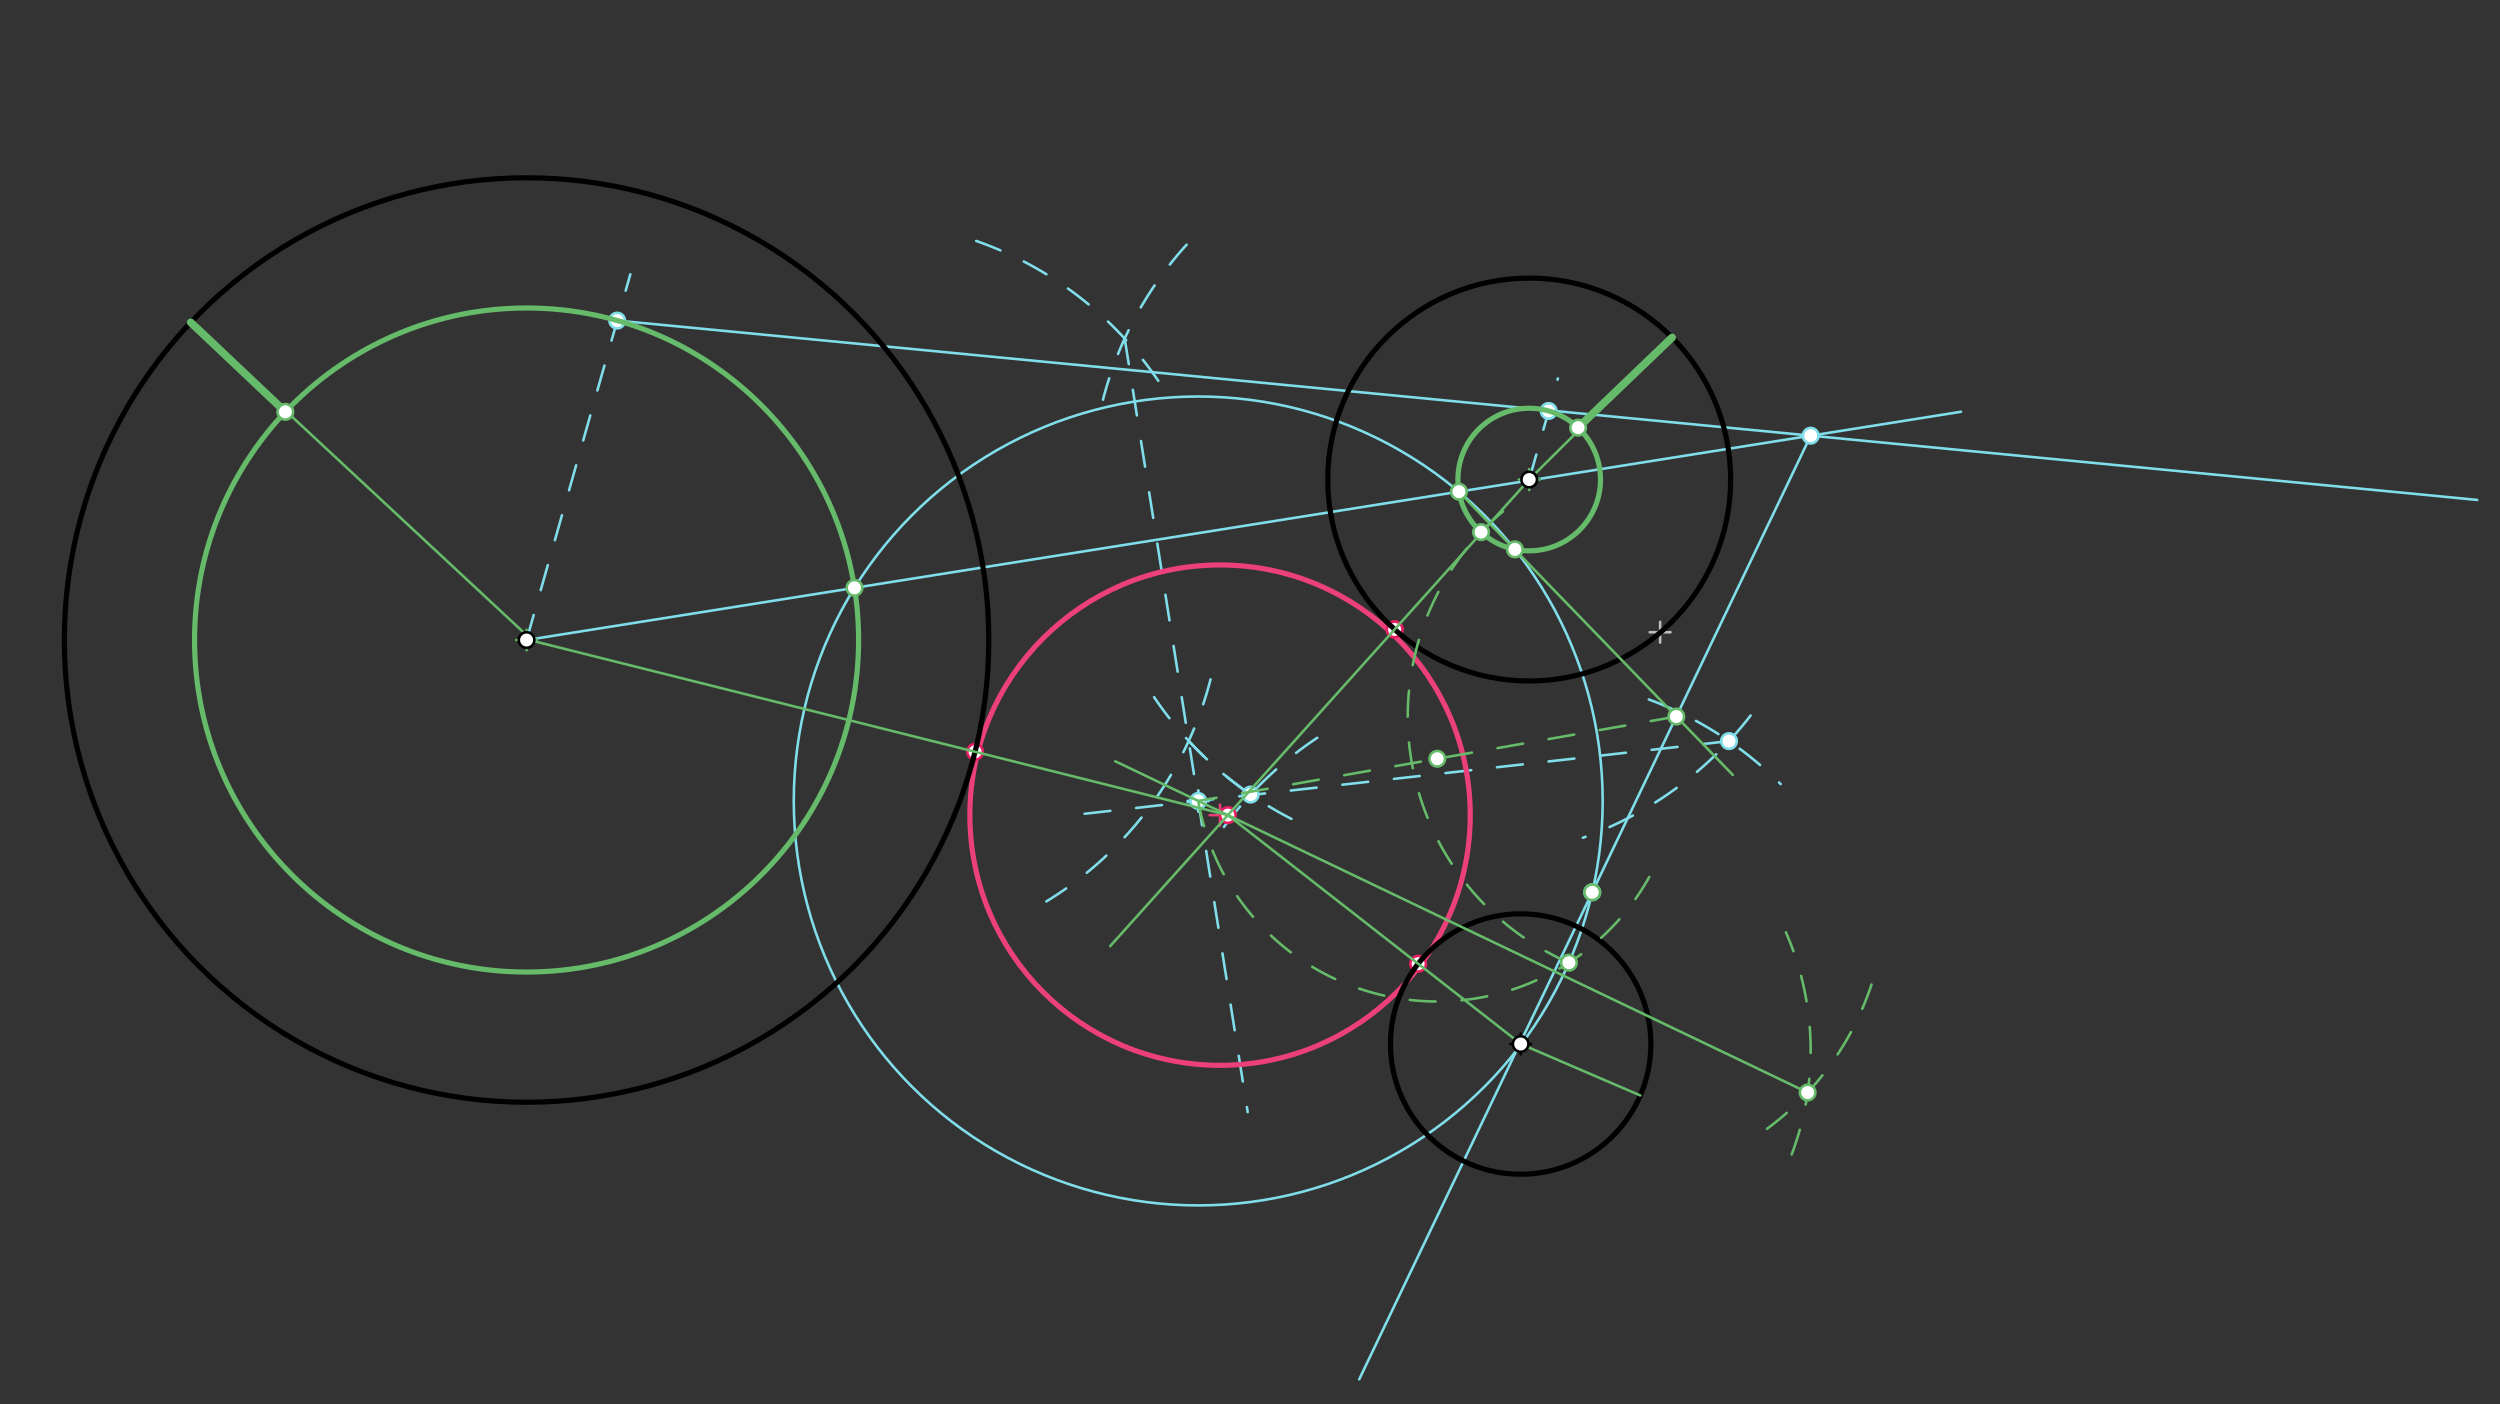 <svg xmlns="http://www.w3.org/2000/svg" class="svg--816" height="100%" preserveAspectRatio="xMidYMid meet" viewBox="0 0 963.78 541.417" width="100%"><rect x="0" y="0" width="963.78" height="541.417" fill="#333333" stroke="none"/><defs><marker id="marker-arrow" markerHeight="16" markerUnits="userSpaceOnUse" markerWidth="24" orient="auto-start-reverse" refX="24" refY="4" viewBox="0 0 24 8"><path d="M 0 0 L 24 4 L 0 8 z" stroke="inherit"></path></marker></defs><g class="aux-layer--949"><g class="element--733"><g class="center--a87"><line x1="636" y1="243.734" x2="644" y2="243.734" stroke="#BDBDBD" stroke-width="1" stroke-linecap="round"></line><line x1="640" y1="239.734" x2="640" y2="247.734" stroke="#BDBDBD" stroke-width="1" stroke-linecap="round"></line><circle class="hit--87b" cx="640" cy="243.734" r="4" stroke="none" fill="transparent"></circle></g><circle cx="640" cy="243.734" fill="none" r="1035.798" stroke="#BDBDBD" stroke-dasharray="none" stroke-width="1"></circle></g><g class="element--733"><g class="center--a87"><line x1="585.528" y1="184.869" x2="593.528" y2="184.869" stroke="#BDBDBD" stroke-width="1" stroke-linecap="round"></line><line x1="589.528" y1="180.869" x2="589.528" y2="188.869" stroke="#BDBDBD" stroke-width="1" stroke-linecap="round"></line><circle class="hit--87b" cx="589.528" cy="184.869" r="4" stroke="none" fill="transparent"></circle></g><circle cx="589.528" cy="184.869" fill="none" r="77.657" stroke="#BDBDBD" stroke-dasharray="none" stroke-width="1"></circle></g><g class="element--733"><line stroke="#80DEEA" stroke-dasharray="10" stroke-linecap="round" stroke-width="1" x1="203" x2="243" y1="246.734" y2="105.734"></line></g><g class="element--733"><line stroke="#80DEEA" stroke-dasharray="10" stroke-linecap="round" stroke-width="1" x1="589.528" x2="600.587" y1="184.869" y2="145.887"></line></g><g class="element--733"><line stroke="#80DEEA" stroke-dasharray="none" stroke-linecap="round" stroke-width="1" x1="237.934" x2="955" y1="123.593" y2="192.734"></line></g><g class="element--733"><line stroke="#80DEEA" stroke-dasharray="none" stroke-linecap="round" stroke-width="1" x1="203" x2="756" y1="246.734" y2="158.734"></line></g><g class="element--733"><line stroke="#80DEEA" stroke-dasharray="none" stroke-linecap="round" stroke-width="1" x1="698.04" x2="524" y1="167.958" y2="531.734"></line></g><g class="element--733"><path d="M 376.351 92.885 A 141.732 141.732 0 0 1 451.062 153.893" fill="none" stroke="#80DEEA" stroke-dasharray="10" stroke-linecap="round" stroke-width="1"></path></g><g class="element--733"><path d="M 466.679 261.909 A 141.732 141.732 0 0 1 403.386 347.513" fill="none" stroke="#80DEEA" stroke-dasharray="10" stroke-linecap="round" stroke-width="1"></path></g><g class="element--733"><path d="M 457.449 94.328 A 141.732 141.732 0 0 0 425.217 154.082" fill="none" stroke="#80DEEA" stroke-dasharray="10" stroke-linecap="round" stroke-width="1"></path></g><g class="element--733"><path d="M 444.934 268.779 A 141.732 141.732 0 0 0 480.342 305.067" fill="none" stroke="#80DEEA" stroke-dasharray="10" stroke-linecap="round" stroke-width="1"></path></g><g class="element--733"><line stroke="#80DEEA" stroke-dasharray="10" stroke-linecap="round" stroke-width="1" x1="433.584" x2="481" y1="130.515" y2="428.734"></line></g><g class="element--733"><path d="M 674.866 275.844 A 141.732 141.732 0 0 1 610.221 322.972" fill="none" stroke="#80DEEA" stroke-dasharray="10" stroke-linecap="round" stroke-width="1"></path></g><g class="element--733"><path d="M 635.66 269.649 A 141.732 141.732 0 0 1 686.463 302.272" fill="none" stroke="#80DEEA" stroke-dasharray="10" stroke-linecap="round" stroke-width="1"></path></g><g class="element--733"><path d="M 507.8 284.434 A 141.732 141.732 0 0 0 471.125 319.796" fill="none" stroke="#80DEEA" stroke-dasharray="10" stroke-linecap="round" stroke-width="1"></path></g><g class="element--733"><path d="M 458.244 285.611 A 141.732 141.732 0 0 0 505.811 319.462" fill="none" stroke="#80DEEA" stroke-dasharray="10" stroke-linecap="round" stroke-width="1"></path></g><g class="element--733"><line stroke="#80DEEA" stroke-dasharray="10" stroke-linecap="round" stroke-width="1" x1="666.554" x2="418" y1="285.707" y2="313.734"></line></g><g class="element--733"><g class="center--a87"><line x1="457.928" y1="308.781" x2="465.928" y2="308.781" stroke="#80DEEA" stroke-width="1" stroke-linecap="round"></line><line x1="461.928" y1="304.781" x2="461.928" y2="312.781" stroke="#80DEEA" stroke-width="1" stroke-linecap="round"></line><circle class="hit--87b" cx="461.928" cy="308.781" r="4" stroke="none" fill="transparent"></circle></g><circle cx="461.928" cy="308.781" fill="none" r="790.422" stroke="#80DEEA" stroke-dasharray="none" stroke-width="1"></circle></g><g class="element--733"><g class="center--a87"><line x1="457.928" y1="308.781" x2="465.928" y2="308.781" stroke="#80DEEA" stroke-width="1" stroke-linecap="round"></line><line x1="461.928" y1="304.781" x2="461.928" y2="312.781" stroke="#80DEEA" stroke-width="1" stroke-linecap="round"></line><circle class="hit--87b" cx="461.928" cy="308.781" r="4" stroke="none" fill="transparent"></circle></g><circle cx="461.928" cy="308.781" fill="none" r="155.922" stroke="#80DEEA" stroke-dasharray="none" stroke-width="1"></circle></g><g class="element--733"><g class="center--a87"><line x1="466.344" y1="314.243" x2="474.344" y2="314.243" stroke="#EC407A" stroke-width="1" stroke-linecap="round"></line><line x1="470.344" y1="310.243" x2="470.344" y2="318.243" stroke="#EC407A" stroke-width="1" stroke-linecap="round"></line><circle class="hit--87b" cx="470.344" cy="314.243" r="4" stroke="none" fill="transparent"></circle></g><circle cx="470.344" cy="314.243" fill="none" r="96.449" stroke="#EC407A" stroke-dasharray="none" stroke-width="2"></circle></g><g class="element--733"><circle cx="237.934" cy="123.593" r="3" stroke="#80DEEA" stroke-width="1" fill="#ffffff"></circle>}</g><g class="element--733"><circle cx="597.029" cy="158.429" r="3" stroke="#80DEEA" stroke-width="1" fill="#ffffff"></circle>}</g><g class="element--733"><circle cx="698.04" cy="167.958" r="3" stroke="#80DEEA" stroke-width="1" fill="#ffffff"></circle>}</g><g class="element--733"><circle cx="482.125" cy="306.313" r="3" stroke="#80DEEA" stroke-width="1" fill="#ffffff"></circle>}</g><g class="element--733"><circle cx="666.554" cy="285.707" r="3" stroke="#80DEEA" stroke-width="1" fill="#ffffff"></circle>}</g><g class="element--733"><circle cx="461.928" cy="308.781" r="3" stroke="#80DEEA" stroke-width="1" fill="#ffffff"></circle>}</g><g class="element--733"><circle cx="613.823" cy="343.988" r="3" stroke="#80DEEA" stroke-width="1" fill="#ffffff"></circle>}</g><g class="element--733"><circle cx="537.64" cy="242.647" r="3" stroke="#E91E63" stroke-width="1" fill="#ffffff"></circle>}</g><g class="element--733"><circle cx="537.64" cy="242.647" r="3" stroke="#E91E63" stroke-width="1" fill="#ffffff"></circle>}</g><g class="element--733"><circle cx="473.344" cy="314.243" r="3" stroke="#E91E63" stroke-width="1" fill="#ffffff"></circle>}</g><g class="element--733"><circle cx="375.909" cy="289.822" r="3" stroke="#E91E63" stroke-width="1" fill="#ffffff"></circle>}</g><g class="element--733"><circle cx="546.714" cy="371.538" r="3" stroke="#E91E63" stroke-width="1" fill="#ffffff"></circle>}</g></g><g class="main-layer--75a"><g class="element--733"><g class="center--a87"><line x1="199" y1="246.734" x2="207" y2="246.734" stroke="#000000" stroke-width="1" stroke-linecap="round"></line><line x1="203" y1="242.734" x2="203" y2="250.734" stroke="#000000" stroke-width="1" stroke-linecap="round"></line><circle class="hit--87b" cx="203" cy="246.734" r="4" stroke="none" fill="transparent"></circle></g><circle cx="203" cy="246.734" fill="none" r="178.197" stroke="#000000" stroke-dasharray="none" stroke-width="2"></circle></g><g class="element--733"><g class="center--a87"><line x1="585.528" y1="184.869" x2="593.528" y2="184.869" stroke="#000000" stroke-width="1" stroke-linecap="round"></line><line x1="589.528" y1="180.869" x2="589.528" y2="188.869" stroke="#000000" stroke-width="1" stroke-linecap="round"></line><circle class="hit--87b" cx="589.528" cy="184.869" r="4" stroke="none" fill="transparent"></circle></g><circle cx="589.528" cy="184.869" fill="none" r="77.657" stroke="#000000" stroke-dasharray="none" stroke-width="2"></circle></g><g class="element--733"><g class="center--a87"><line x1="582.236" y1="402.484" x2="590.236" y2="402.484" stroke="#000000" stroke-width="1" stroke-linecap="round"></line><line x1="586.236" y1="398.484" x2="586.236" y2="406.484" stroke="#000000" stroke-width="1" stroke-linecap="round"></line><circle class="hit--87b" cx="586.236" cy="402.484" r="4" stroke="none" fill="transparent"></circle></g><circle cx="586.236" cy="402.484" fill="none" r="50.197" stroke="#000000" stroke-dasharray="none" stroke-width="2"></circle></g><g class="element--733"><line stroke="#66BB6A" stroke-dasharray="none" stroke-linecap="round" stroke-width="1" x1="586.236" x2="632.35" y1="402.484" y2="422.315"></line></g><g class="element--733"><line stroke="#66BB6A" stroke-dasharray="none" stroke-linecap="round" stroke-width="1" x1="205" x2="73.532" y1="246.734" y2="124.292"></line></g><g class="element--733"><line stroke="#66BB6A" stroke-dasharray="none" stroke-linecap="round" stroke-width="3" x1="73.532" x2="110.01" y1="124.292" y2="158.775"></line></g><g class="element--733"><g class="center--a87"><line x1="199" y1="246.734" x2="207" y2="246.734" stroke="#66BB6A" stroke-width="1" stroke-linecap="round"></line><line x1="203" y1="242.734" x2="203" y2="250.734" stroke="#66BB6A" stroke-width="1" stroke-linecap="round"></line><circle class="hit--87b" cx="203" cy="246.734" r="4" stroke="none" fill="transparent"></circle></g><circle cx="203" cy="246.734" fill="none" r="128.001" stroke="#66BB6A" stroke-dasharray="none" stroke-width="2"></circle></g><g class="element--733"><line stroke="#66BB6A" stroke-dasharray="none" stroke-linecap="round" stroke-width="1" x1="589.528" x2="644.604" y1="184.869" y2="130.122"></line></g><g class="element--733"><line stroke="#66BB6A" stroke-dasharray="none" stroke-linecap="round" stroke-width="3" x1="644.604" x2="608.375" y1="130.122" y2="164.866"></line></g><g class="element--733"><g class="center--a87"><line x1="585.528" y1="184.869" x2="593.528" y2="184.869" stroke="#66BB6A" stroke-width="1" stroke-linecap="round"></line><line x1="589.528" y1="180.869" x2="589.528" y2="188.869" stroke="#66BB6A" stroke-width="1" stroke-linecap="round"></line><circle class="hit--87b" cx="589.528" cy="184.869" r="4" stroke="none" fill="transparent"></circle></g><circle cx="589.528" cy="184.869" fill="none" r="27.484" stroke="#66BB6A" stroke-dasharray="none" stroke-width="2"></circle></g><g class="element--733"><line stroke="#66BB6A" stroke-dasharray="none" stroke-linecap="round" stroke-width="1" x1="562.396" x2="668" y1="189.543" y2="298.734"></line></g><g class="element--733"><line stroke="#66BB6A" stroke-dasharray="10" stroke-linecap="round" stroke-width="1" x1="646.238" x2="461.928" y1="276.233" y2="308.781"></line></g><g class="element--733"><path d="M 461.928 308.781 A 93.581 93.581 0 0 0 640.141 329.27" fill="none" stroke="#66BB6A" stroke-dasharray="10" stroke-linecap="round" stroke-width="1"></path></g><g class="element--733"><path d="M 604.843 371.126 A 103.528 103.528 0 0 1 584.532 193.104" fill="none" stroke="#66BB6A" stroke-dasharray="10" stroke-linecap="round" stroke-width="1"></path></g><g class="element--733"><line stroke="#66BB6A" stroke-dasharray="none" stroke-linecap="round" stroke-width="1" x1="589.528" x2="428" y1="184.869" y2="364.734"></line></g><g class="element--733"><path d="M 690.722 445.029 A 113.386 113.386 0 0 0 688.489 359.415" fill="none" stroke="#66BB6A" stroke-dasharray="10" stroke-linecap="round" stroke-width="1"></path></g><g class="element--733"><path d="M 721.486 379.556 A 113.386 113.386 0 0 1 681.23 435.161" fill="none" stroke="#66BB6A" stroke-dasharray="10" stroke-linecap="round" stroke-width="1"></path></g><g class="element--733"><line stroke="#66BB6A" stroke-dasharray="none" stroke-linecap="round" stroke-width="1" x1="696.872" x2="429.948" y1="421.184" y2="293.481"></line></g><g class="element--733"><line stroke="#66BB6A" stroke-dasharray="none" stroke-linecap="round" stroke-width="1" x1="473.344" x2="204" y1="314.243" y2="246.734"></line></g><g class="element--733"><line stroke="#66BB6A" stroke-dasharray="none" stroke-linecap="round" stroke-width="1" x1="586.475" x2="473.344" y1="402.587" y2="314.243"></line></g><g class="element--733"><circle cx="203" cy="246.734" r="3" stroke="#000000" stroke-width="1" fill="#ffffff"></circle>}</g><g class="element--733"><circle cx="589.528" cy="184.869" r="3" stroke="#000000" stroke-width="1" fill="#ffffff"></circle>}</g><g class="element--733"><circle cx="586.236" cy="402.484" r="3" stroke="#000000" stroke-width="1" fill="#ffffff"></circle>}</g><g class="element--733"><circle cx="110.01" cy="158.775" r="3" stroke="#66BB6A" stroke-width="1" fill="#ffffff"></circle>}</g><g class="element--733"><circle cx="608.375" cy="164.866" r="3" stroke="#66BB6A" stroke-width="1" fill="#ffffff"></circle>}</g><g class="element--733"><circle cx="329.41" cy="226.618" r="3" stroke="#66BB6A" stroke-width="1" fill="#ffffff"></circle>}</g><g class="element--733"><circle cx="562.443" cy="189.535" r="3" stroke="#66BB6A" stroke-width="1" fill="#ffffff"></circle>}</g><g class="element--733"><circle cx="613.823" cy="343.988" r="3" stroke="#66BB6A" stroke-width="1" fill="#ffffff"></circle>}</g><g class="element--733"><circle cx="584.015" cy="211.795" r="3" stroke="#66BB6A" stroke-width="1" fill="#ffffff"></circle>}</g><g class="element--733"><circle cx="646.238" cy="276.233" r="3" stroke="#66BB6A" stroke-width="1" fill="#ffffff"></circle>}</g><g class="element--733"><circle cx="554.083" cy="292.507" r="3" stroke="#66BB6A" stroke-width="1" fill="#ffffff"></circle>}</g><g class="element--733"><circle cx="604.843" cy="371.126" r="3" stroke="#66BB6A" stroke-width="1" fill="#ffffff"></circle>}</g><g class="element--733"><circle cx="570.974" cy="205.146" r="3" stroke="#66BB6A" stroke-width="1" fill="#ffffff"></circle>}</g><g class="element--733"><circle cx="696.872" cy="421.184" r="3" stroke="#66BB6A" stroke-width="1" fill="#ffffff"></circle>}</g></g><g class="snaps-layer--ac6"></g><g class="temp-layer--52d"></g></svg>